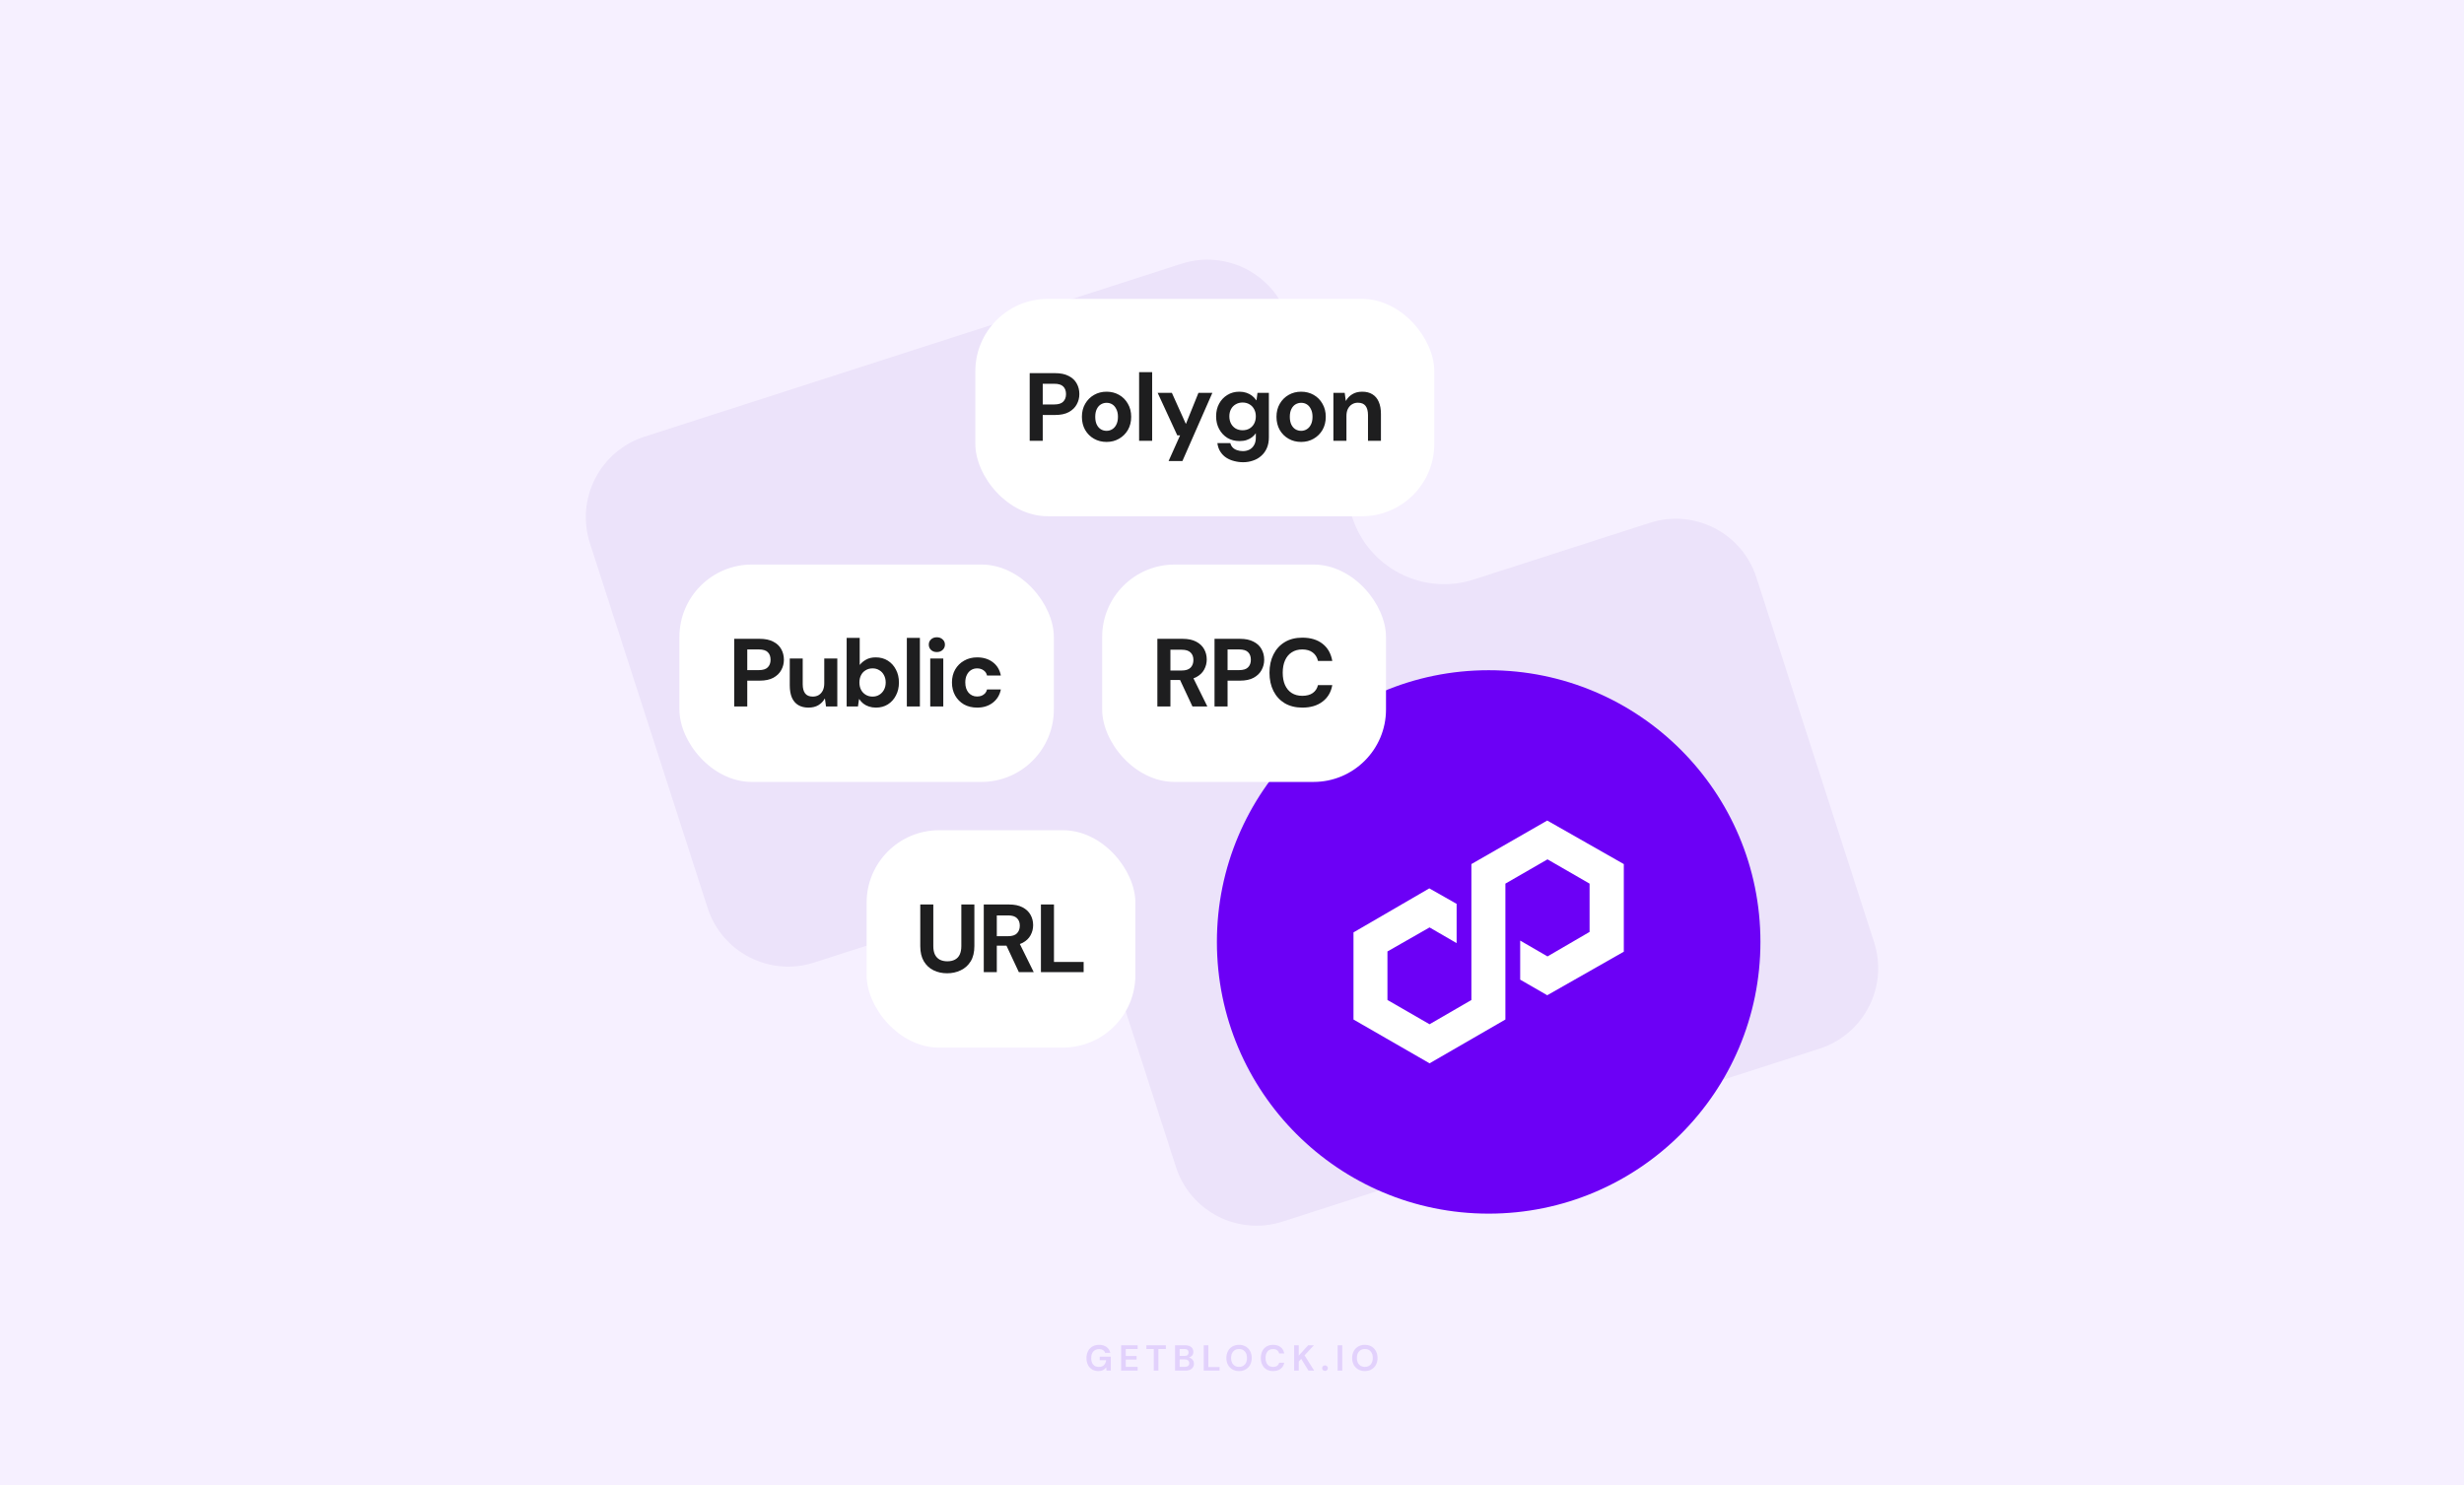 <svg width="816" height="492" viewBox="0 0 816 492" fill="none" xmlns="http://www.w3.org/2000/svg">
<rect width="816" height="492" fill="#F6F0FF"/>
<path fill-rule="evenodd" clip-rule="evenodd" d="M213.446 144.638C198.706 149.386 190.608 165.176 195.36 179.905L234.344 300.753C239.096 315.482 254.896 323.574 269.636 318.826L327.928 300.048C344.745 294.631 362.77 303.868 368.194 320.683L389.448 386.568C394.199 401.298 410 409.389 424.74 404.641L602.554 347.362C617.294 342.614 625.392 326.824 620.64 312.095L581.656 191.247C576.904 176.518 561.104 168.426 546.364 173.174L488.072 191.952C471.255 197.369 453.23 188.132 447.806 171.317L426.552 105.432C421.801 90.702 406 82.611 391.26 87.359L213.446 144.638Z" fill="#ECE3FA"/>
<path opacity="0.16" d="M363.747 454.144C362.955 454.144 362.263 453.964 361.671 453.604C361.079 453.244 360.619 452.744 360.291 452.104C359.963 451.456 359.799 450.704 359.799 449.848C359.799 448.984 359.967 448.224 360.303 447.568C360.647 446.904 361.131 446.388 361.755 446.02C362.387 445.644 363.135 445.456 363.999 445.456C364.983 445.456 365.799 445.692 366.447 446.164C367.095 446.636 367.515 447.288 367.707 448.12H365.991C365.863 447.728 365.631 447.424 365.295 447.208C364.959 446.984 364.527 446.872 363.999 446.872C363.159 446.872 362.511 447.14 362.055 447.676C361.599 448.204 361.371 448.932 361.371 449.86C361.371 450.788 361.595 451.508 362.043 452.02C362.499 452.524 363.115 452.776 363.891 452.776C364.651 452.776 365.223 452.572 365.607 452.164C365.999 451.748 366.235 451.204 366.315 450.532H364.191V449.38H367.863V454H366.447L366.327 452.896C366.055 453.296 365.715 453.604 365.307 453.82C364.899 454.036 364.379 454.144 363.747 454.144ZM371.277 454V445.6H376.761V446.836H372.813V449.14H376.401V450.34H372.813V452.764H376.761V454H371.277ZM382.09 454V446.836H379.642V445.6H386.086V446.836H383.626V454H382.09ZM389.144 454V445.6H392.516C393.388 445.6 394.052 445.804 394.508 446.212C394.972 446.612 395.204 447.128 395.204 447.76C395.204 448.288 395.06 448.712 394.772 449.032C394.492 449.344 394.148 449.556 393.74 449.668C394.22 449.764 394.616 450.004 394.928 450.388C395.24 450.764 395.396 451.204 395.396 451.708C395.396 452.372 395.156 452.92 394.676 453.352C394.196 453.784 393.516 454 392.636 454H389.144ZM390.68 449.128H392.288C392.72 449.128 393.052 449.028 393.284 448.828C393.516 448.628 393.632 448.344 393.632 447.976C393.632 447.624 393.516 447.348 393.284 447.148C393.06 446.94 392.72 446.836 392.264 446.836H390.68V449.128ZM390.68 452.752H392.396C392.852 452.752 393.204 452.648 393.452 452.44C393.708 452.224 393.836 451.924 393.836 451.54C393.836 451.148 393.704 450.84 393.44 450.616C393.176 450.392 392.82 450.28 392.372 450.28H390.68V452.752ZM398.634 454V445.6H400.17V452.8H403.89V454H398.634ZM410.338 454.144C409.498 454.144 408.762 453.96 408.13 453.592C407.506 453.224 407.014 452.716 406.654 452.068C406.302 451.412 406.126 450.656 406.126 449.8C406.126 448.944 406.302 448.192 406.654 447.544C407.014 446.888 407.506 446.376 408.13 446.008C408.762 445.64 409.498 445.456 410.338 445.456C411.17 445.456 411.902 445.64 412.534 446.008C413.166 446.376 413.658 446.888 414.01 447.544C414.362 448.192 414.538 448.944 414.538 449.8C414.538 450.656 414.362 451.412 414.01 452.068C413.658 452.716 413.166 453.224 412.534 453.592C411.902 453.96 411.17 454.144 410.338 454.144ZM410.338 452.764C411.138 452.764 411.774 452.5 412.246 451.972C412.726 451.444 412.966 450.72 412.966 449.8C412.966 448.88 412.726 448.156 412.246 447.628C411.774 447.1 411.138 446.836 410.338 446.836C409.538 446.836 408.898 447.1 408.418 447.628C407.938 448.156 407.698 448.88 407.698 449.8C407.698 450.72 407.938 451.444 408.418 451.972C408.898 452.5 409.538 452.764 410.338 452.764ZM421.618 454.144C420.77 454.144 420.042 453.964 419.434 453.604C418.826 453.236 418.358 452.728 418.03 452.08C417.702 451.424 417.538 450.668 417.538 449.812C417.538 448.956 417.702 448.2 418.03 447.544C418.358 446.888 418.826 446.376 419.434 446.008C420.042 445.64 420.77 445.456 421.618 445.456C422.626 445.456 423.45 445.708 424.09 446.212C424.738 446.708 425.142 447.408 425.302 448.312H423.61C423.506 447.856 423.282 447.5 422.938 447.244C422.602 446.98 422.154 446.848 421.594 446.848C420.818 446.848 420.21 447.112 419.77 447.64C419.33 448.168 419.11 448.892 419.11 449.812C419.11 450.732 419.33 451.456 419.77 451.984C420.21 452.504 420.818 452.764 421.594 452.764C422.154 452.764 422.602 452.644 422.938 452.404C423.282 452.156 423.506 451.816 423.61 451.384H425.302C425.142 452.248 424.738 452.924 424.09 453.412C423.45 453.9 422.626 454.144 421.618 454.144ZM428.582 454V445.6H430.118V448.996L433.226 445.6H435.122L432.026 448.936L435.206 454H433.322L430.922 450.112L430.118 450.988V454H428.582ZM438.802 454.084C438.522 454.084 438.29 453.996 438.106 453.82C437.93 453.644 437.842 453.432 437.842 453.184C437.842 452.928 437.93 452.712 438.106 452.536C438.29 452.36 438.522 452.272 438.802 452.272C439.082 452.272 439.31 452.36 439.486 452.536C439.67 452.712 439.762 452.928 439.762 453.184C439.762 453.432 439.67 453.644 439.486 453.82C439.31 453.996 439.082 454.084 438.802 454.084ZM442.98 454V445.6H444.516V454H442.98ZM452 454.144C451.16 454.144 450.424 453.96 449.792 453.592C449.168 453.224 448.676 452.716 448.316 452.068C447.964 451.412 447.788 450.656 447.788 449.8C447.788 448.944 447.964 448.192 448.316 447.544C448.676 446.888 449.168 446.376 449.792 446.008C450.424 445.64 451.16 445.456 452 445.456C452.832 445.456 453.564 445.64 454.196 446.008C454.828 446.376 455.32 446.888 455.672 447.544C456.024 448.192 456.2 448.944 456.2 449.8C456.2 450.656 456.024 451.412 455.672 452.068C455.32 452.716 454.828 453.224 454.196 453.592C453.564 453.96 452.832 454.144 452 454.144ZM452 452.764C452.8 452.764 453.436 452.5 453.908 451.972C454.388 451.444 454.628 450.72 454.628 449.8C454.628 448.88 454.388 448.156 453.908 447.628C453.436 447.1 452.8 446.836 452 446.836C451.2 446.836 450.56 447.1 450.08 447.628C449.6 448.156 449.36 448.88 449.36 449.8C449.36 450.72 449.6 451.444 450.08 451.972C450.56 452.5 451.2 452.764 452 452.764Z" fill="#7A2FEB"/>
<path d="M583 312C583 262.294 542.706 222 493 222C443.294 222 403 262.294 403 312C403 361.706 443.294 402 493 402C542.706 402 583 361.706 583 312Z" fill="#6C00F6"/>
<path d="M512.397 271.791L487.281 286.216V331.237L473.423 339.27L459.48 331.23V315.157L473.423 307.195L482.388 312.394V299.39L473.344 294.256L448.234 308.844V337.7L473.429 352.209L498.539 337.7V292.686L512.482 284.646L526.418 292.686V308.687L512.482 316.799L503.438 311.554V324.493L512.397 329.66L537.754 315.235V286.216L512.397 271.791Z" fill="white"/>
<rect x="323" y="99" width="152" height="72" rx="24" fill="white"/>
<path d="M341.002 146V123.6H349.418C351.231 123.6 352.725 123.909 353.898 124.528C355.093 125.125 355.978 125.947 356.554 126.992C357.151 128.037 357.45 129.221 357.45 130.544C357.45 131.76 357.162 132.891 356.586 133.936C356.031 134.981 355.157 135.835 353.962 136.496C352.789 137.136 351.274 137.456 349.418 137.456H345.322V146H341.002ZM345.322 133.968H349.162C350.527 133.968 351.509 133.659 352.106 133.04C352.725 132.421 353.034 131.589 353.034 130.544C353.034 129.456 352.725 128.613 352.106 128.016C351.509 127.419 350.527 127.12 349.162 127.12H345.322V133.968ZM366.453 146.384C364.917 146.384 363.53 146.032 362.293 145.328C361.055 144.624 360.074 143.643 359.349 142.384C358.645 141.125 358.293 139.685 358.293 138.064C358.293 136.421 358.655 134.981 359.381 133.744C360.106 132.485 361.087 131.504 362.325 130.8C363.562 130.096 364.938 129.744 366.453 129.744C367.989 129.744 369.375 130.096 370.613 130.8C371.85 131.504 372.821 132.485 373.525 133.744C374.25 134.981 374.613 136.421 374.613 138.064C374.613 139.707 374.25 141.157 373.525 142.416C372.799 143.653 371.818 144.624 370.581 145.328C369.365 146.032 367.989 146.384 366.453 146.384ZM366.453 142.704C367.135 142.704 367.754 142.533 368.309 142.192C368.885 141.851 369.343 141.339 369.685 140.656C370.047 139.952 370.229 139.088 370.229 138.064C370.229 137.04 370.047 136.187 369.685 135.504C369.343 134.8 368.895 134.277 368.341 133.936C367.786 133.595 367.167 133.424 366.485 133.424C365.802 133.424 365.173 133.595 364.597 133.936C364.021 134.277 363.562 134.8 363.221 135.504C362.879 136.187 362.709 137.04 362.709 138.064C362.709 139.088 362.879 139.952 363.221 140.656C363.562 141.339 364.01 141.851 364.565 142.192C365.141 142.533 365.77 142.704 366.453 142.704ZM377.236 146V123.28H381.556V146H377.236ZM387 152.72L390.808 144.208H389.88L383.384 130.128H388.088L392.696 140.368H392.76L396.888 130.128H401.496L391.576 152.72H387ZM411.699 153.104C410.675 153.104 409.683 152.976 408.723 152.72C407.763 152.485 406.888 152.112 406.099 151.6C405.31 151.088 404.659 150.427 404.147 149.616C403.635 148.827 403.304 147.877 403.155 146.768H407.443C407.592 147.344 407.848 147.824 408.211 148.208C408.595 148.613 409.075 148.912 409.651 149.104C410.248 149.317 410.899 149.424 411.603 149.424C412.392 149.424 413.107 149.264 413.747 148.944C414.387 148.624 414.899 148.133 415.283 147.472C415.688 146.811 415.891 145.968 415.891 144.944V143.504C415.571 143.973 415.155 144.411 414.643 144.816C414.152 145.2 413.566 145.509 412.883 145.744C412.2 145.979 411.411 146.096 410.515 146.096C408.979 146.096 407.624 145.744 406.451 145.04C405.299 144.315 404.392 143.333 403.731 142.096C403.07 140.859 402.739 139.461 402.739 137.904C402.739 136.325 403.07 134.928 403.731 133.712C404.392 132.496 405.299 131.536 406.451 130.832C407.603 130.107 408.936 129.744 410.451 129.744C411.283 129.744 412.051 129.861 412.755 130.096C413.459 130.331 414.088 130.661 414.643 131.088C415.198 131.515 415.667 132.016 416.051 132.592H416.115L416.435 130.128H420.211V144.848C420.211 146.213 419.987 147.408 419.539 148.432C419.091 149.456 418.472 150.309 417.683 150.992C416.915 151.696 416.008 152.219 414.963 152.56C413.939 152.923 412.851 153.104 411.699 153.104ZM411.507 142.512C412.382 142.512 413.15 142.32 413.811 141.936C414.472 141.531 414.984 140.987 415.347 140.304C415.71 139.6 415.891 138.8 415.891 137.904C415.891 137.029 415.71 136.251 415.347 135.568C414.984 134.864 414.472 134.32 413.811 133.936C413.15 133.531 412.382 133.328 411.507 133.328C410.654 133.328 409.886 133.531 409.203 133.936C408.542 134.32 408.03 134.853 407.667 135.536C407.304 136.219 407.123 137.008 407.123 137.904C407.123 138.8 407.304 139.6 407.667 140.304C408.03 140.987 408.542 141.531 409.203 141.936C409.886 142.32 410.654 142.512 411.507 142.512ZM430.891 146.384C429.355 146.384 427.969 146.032 426.731 145.328C425.494 144.624 424.513 143.643 423.787 142.384C423.083 141.125 422.731 139.685 422.731 138.064C422.731 136.421 423.094 134.981 423.819 133.744C424.545 132.485 425.526 131.504 426.763 130.8C428.001 130.096 429.377 129.744 430.891 129.744C432.427 129.744 433.814 130.096 435.051 130.8C436.289 131.504 437.259 132.485 437.963 133.744C438.689 134.981 439.051 136.421 439.051 138.064C439.051 139.707 438.689 141.157 437.963 142.416C437.238 143.653 436.257 144.624 435.019 145.328C433.803 146.032 432.427 146.384 430.891 146.384ZM430.891 142.704C431.574 142.704 432.193 142.533 432.747 142.192C433.323 141.851 433.782 141.339 434.123 140.656C434.486 139.952 434.667 139.088 434.667 138.064C434.667 137.04 434.486 136.187 434.123 135.504C433.782 134.8 433.334 134.277 432.779 133.936C432.225 133.595 431.606 133.424 430.923 133.424C430.241 133.424 429.611 133.595 429.035 133.936C428.459 134.277 428.001 134.8 427.659 135.504C427.318 136.187 427.147 137.04 427.147 138.064C427.147 139.088 427.318 139.952 427.659 140.656C428.001 141.339 428.449 141.851 429.003 142.192C429.579 142.533 430.209 142.704 430.891 142.704ZM441.579 146V130.128H445.323L445.675 132.752H445.739C446.251 131.835 446.955 131.109 447.851 130.576C448.747 130.021 449.846 129.744 451.147 129.744C452.47 129.744 453.59 130.032 454.507 130.608C455.424 131.163 456.118 131.984 456.587 133.072C457.078 134.16 457.323 135.504 457.323 137.104V146H453.035V137.488C453.035 136.165 452.768 135.152 452.235 134.448C451.702 133.744 450.848 133.392 449.675 133.392C448.95 133.392 448.299 133.573 447.723 133.936C447.168 134.277 446.72 134.779 446.379 135.44C446.059 136.08 445.899 136.869 445.899 137.808V146H441.579Z" fill="#1E1E1F"/>
<rect x="287" y="275" width="89" height="72" rx="24" fill="white"/>
<path d="M313.66 322.384C311.996 322.384 310.492 322.053 309.148 321.392C307.804 320.731 306.738 319.739 305.948 318.416C305.159 317.093 304.764 315.408 304.764 313.36V299.6H309.084V313.392C309.084 314.501 309.266 315.44 309.628 316.208C310.012 316.955 310.546 317.509 311.228 317.872C311.932 318.235 312.764 318.416 313.725 318.416C314.706 318.416 315.538 318.235 316.22 317.872C316.924 317.509 317.458 316.955 317.82 316.208C318.183 315.44 318.364 314.501 318.364 313.392V299.6H322.684V313.36C322.684 315.408 322.279 317.093 321.468 318.416C320.658 319.739 319.559 320.731 318.172 321.392C316.807 322.053 315.303 322.384 313.66 322.384ZM325.792 322V299.6H334.176C335.968 299.6 337.451 299.909 338.624 300.528C339.819 301.147 340.704 301.979 341.28 303.024C341.856 304.048 342.144 305.189 342.144 306.448C342.144 307.643 341.856 308.763 341.28 309.808C340.725 310.832 339.851 311.664 338.656 312.304C337.483 312.923 335.968 313.232 334.112 313.232H330.112V322H325.792ZM337.408 322L332.8 312.144H337.472L342.336 322H337.408ZM330.112 310.096H333.888C335.211 310.096 336.181 309.776 336.8 309.136C337.419 308.496 337.728 307.653 337.728 306.608C337.728 305.563 337.419 304.741 336.8 304.144C336.181 303.525 335.211 303.216 333.888 303.216H330.112V310.096ZM344.722 322V299.6H349.042V318.64H358.866V322H344.722Z" fill="#1E1E1F"/>
<rect x="225" y="187" width="124" height="72" rx="24" fill="white"/>
<path d="M243.154 234V211.6H251.57C253.384 211.6 254.877 211.909 256.05 212.528C257.245 213.125 258.13 213.947 258.706 214.992C259.304 216.037 259.602 217.221 259.602 218.544C259.602 219.76 259.314 220.891 258.738 221.936C258.184 222.981 257.309 223.835 256.114 224.496C254.941 225.136 253.426 225.456 251.57 225.456H247.474V234H243.154ZM247.474 221.968H251.314C252.68 221.968 253.661 221.659 254.258 221.04C254.877 220.421 255.186 219.589 255.186 218.544C255.186 217.456 254.877 216.613 254.258 216.016C253.661 215.419 252.68 215.12 251.314 215.12H247.474V221.968ZM267.722 234.384C266.42 234.384 265.3 234.107 264.362 233.552C263.444 232.997 262.74 232.176 262.25 231.088C261.78 229.979 261.546 228.624 261.546 227.024V218.128H265.834V226.64C265.834 227.963 266.1 228.976 266.634 229.68C267.167 230.384 268.02 230.736 269.194 230.736C269.919 230.736 270.57 230.565 271.146 230.224C271.722 229.861 272.17 229.36 272.49 228.72C272.81 228.059 272.97 227.259 272.97 226.32V218.128H277.29V234H273.546L273.194 231.408H273.13C272.639 232.304 271.935 233.029 271.018 233.584C270.122 234.117 269.023 234.384 267.722 234.384ZM290.085 234.384C289.253 234.384 288.485 234.267 287.781 234.032C287.098 233.819 286.479 233.499 285.925 233.072C285.391 232.645 284.933 232.144 284.549 231.568H284.485L284.133 234H280.389V211.28H284.709V220.272C285.221 219.589 285.914 219.003 286.789 218.512C287.663 218 288.741 217.744 290.021 217.744C291.535 217.744 292.869 218.107 294.021 218.832C295.173 219.557 296.069 220.549 296.709 221.808C297.37 223.045 297.701 224.475 297.701 226.096C297.701 227.675 297.37 229.093 296.709 230.352C296.069 231.611 295.173 232.603 294.021 233.328C292.89 234.032 291.578 234.384 290.085 234.384ZM288.965 230.736C289.818 230.736 290.565 230.533 291.205 230.128C291.866 229.723 292.378 229.179 292.741 228.496C293.125 227.792 293.317 226.981 293.317 226.064C293.317 225.147 293.125 224.336 292.741 223.632C292.378 222.928 291.866 222.384 291.205 222C290.565 221.595 289.818 221.392 288.965 221.392C288.111 221.392 287.354 221.595 286.693 222C286.031 222.384 285.519 222.928 285.157 223.632C284.794 224.336 284.613 225.147 284.613 226.064C284.613 226.981 284.794 227.792 285.157 228.496C285.519 229.179 286.031 229.723 286.693 230.128C287.354 230.533 288.111 230.736 288.965 230.736ZM300.319 234V211.28H304.639V234H300.319ZM308.067 234V218.128H312.387V234H308.067ZM310.243 215.984C309.453 215.984 308.813 215.749 308.323 215.28C307.832 214.811 307.587 214.224 307.587 213.52C307.587 212.816 307.832 212.24 308.323 211.792C308.813 211.323 309.453 211.088 310.243 211.088C311.032 211.088 311.672 211.323 312.163 211.792C312.675 212.24 312.931 212.816 312.931 213.52C312.931 214.224 312.675 214.811 312.163 215.28C311.672 215.749 311.032 215.984 310.243 215.984ZM323.611 234.384C321.947 234.384 320.486 234.032 319.227 233.328C317.99 232.603 317.019 231.621 316.315 230.384C315.611 229.125 315.259 227.685 315.259 226.064C315.259 224.443 315.611 223.013 316.315 221.776C317.04 220.517 318.032 219.536 319.291 218.832C320.55 218.107 321.99 217.744 323.611 217.744C325.659 217.744 327.387 218.277 328.795 219.344C330.203 220.411 331.088 221.883 331.451 223.76H326.875C326.704 223.013 326.32 222.437 325.723 222.032C325.126 221.605 324.411 221.392 323.579 221.392C322.832 221.392 322.16 221.584 321.563 221.968C320.987 222.331 320.528 222.864 320.187 223.568C319.846 224.251 319.675 225.083 319.675 226.064C319.675 226.789 319.771 227.44 319.963 228.016C320.155 228.571 320.422 229.051 320.763 229.456C321.126 229.861 321.542 230.171 322.011 230.384C322.48 230.597 323.003 230.704 323.579 230.704C324.134 230.704 324.635 230.619 325.083 230.448C325.531 230.256 325.915 229.989 326.235 229.648C326.555 229.285 326.768 228.859 326.875 228.368H331.451C331.088 230.203 330.203 231.664 328.795 232.752C327.387 233.84 325.659 234.384 323.611 234.384Z" fill="#1E1E1F"/>
<rect x="365" y="187" width="94" height="72" rx="24" fill="white"/>
<path d="M383.284 234V211.6H391.668C393.46 211.6 394.943 211.909 396.116 212.528C397.311 213.147 398.196 213.979 398.772 215.024C399.348 216.048 399.636 217.189 399.636 218.448C399.636 219.643 399.348 220.763 398.772 221.808C398.217 222.832 397.343 223.664 396.148 224.304C394.975 224.923 393.46 225.232 391.604 225.232H387.604V234H383.284ZM394.9 234L390.292 224.144H394.964L399.828 234H394.9ZM387.604 222.096H391.38C392.703 222.096 393.673 221.776 394.292 221.136C394.911 220.496 395.22 219.653 395.22 218.608C395.22 217.563 394.911 216.741 394.292 216.144C393.673 215.525 392.703 215.216 391.38 215.216H387.604V222.096ZM402.214 234V211.6H410.63C412.443 211.6 413.937 211.909 415.11 212.528C416.305 213.125 417.19 213.947 417.766 214.992C418.363 216.037 418.662 217.221 418.662 218.544C418.662 219.76 418.374 220.891 417.798 221.936C417.243 222.981 416.369 223.835 415.174 224.496C414.001 225.136 412.486 225.456 410.63 225.456H406.534V234H402.214ZM406.534 221.968H410.374C411.739 221.968 412.721 221.659 413.318 221.04C413.937 220.421 414.246 219.589 414.246 218.544C414.246 217.456 413.937 216.613 413.318 216.016C412.721 215.419 411.739 215.12 410.374 215.12H406.534V221.968ZM431.293 234.384C429.053 234.384 427.112 233.904 425.469 232.944C423.848 231.963 422.6 230.608 421.725 228.88C420.85 227.131 420.413 225.115 420.413 222.832C420.413 220.549 420.85 218.533 421.725 216.784C422.6 215.035 423.848 213.669 425.469 212.688C427.09 211.707 429.032 211.216 431.293 211.216C434.024 211.216 436.253 211.888 437.981 213.232C439.709 214.576 440.786 216.475 441.213 218.928H436.477C436.2 217.733 435.624 216.805 434.749 216.144C433.874 215.461 432.712 215.12 431.261 215.12C429.917 215.12 428.754 215.44 427.773 216.08C426.813 216.699 426.077 217.584 425.565 218.736C425.053 219.888 424.797 221.253 424.797 222.832C424.797 224.411 425.053 225.776 425.565 226.928C426.077 228.059 426.813 228.933 427.773 229.552C428.754 230.171 429.917 230.48 431.261 230.48C432.712 230.48 433.874 230.171 434.749 229.552C435.624 228.933 436.2 228.059 436.477 226.928H441.213C440.808 229.253 439.73 231.077 437.981 232.4C436.253 233.723 434.024 234.384 431.293 234.384Z" fill="#1E1E1F"/>
</svg>
